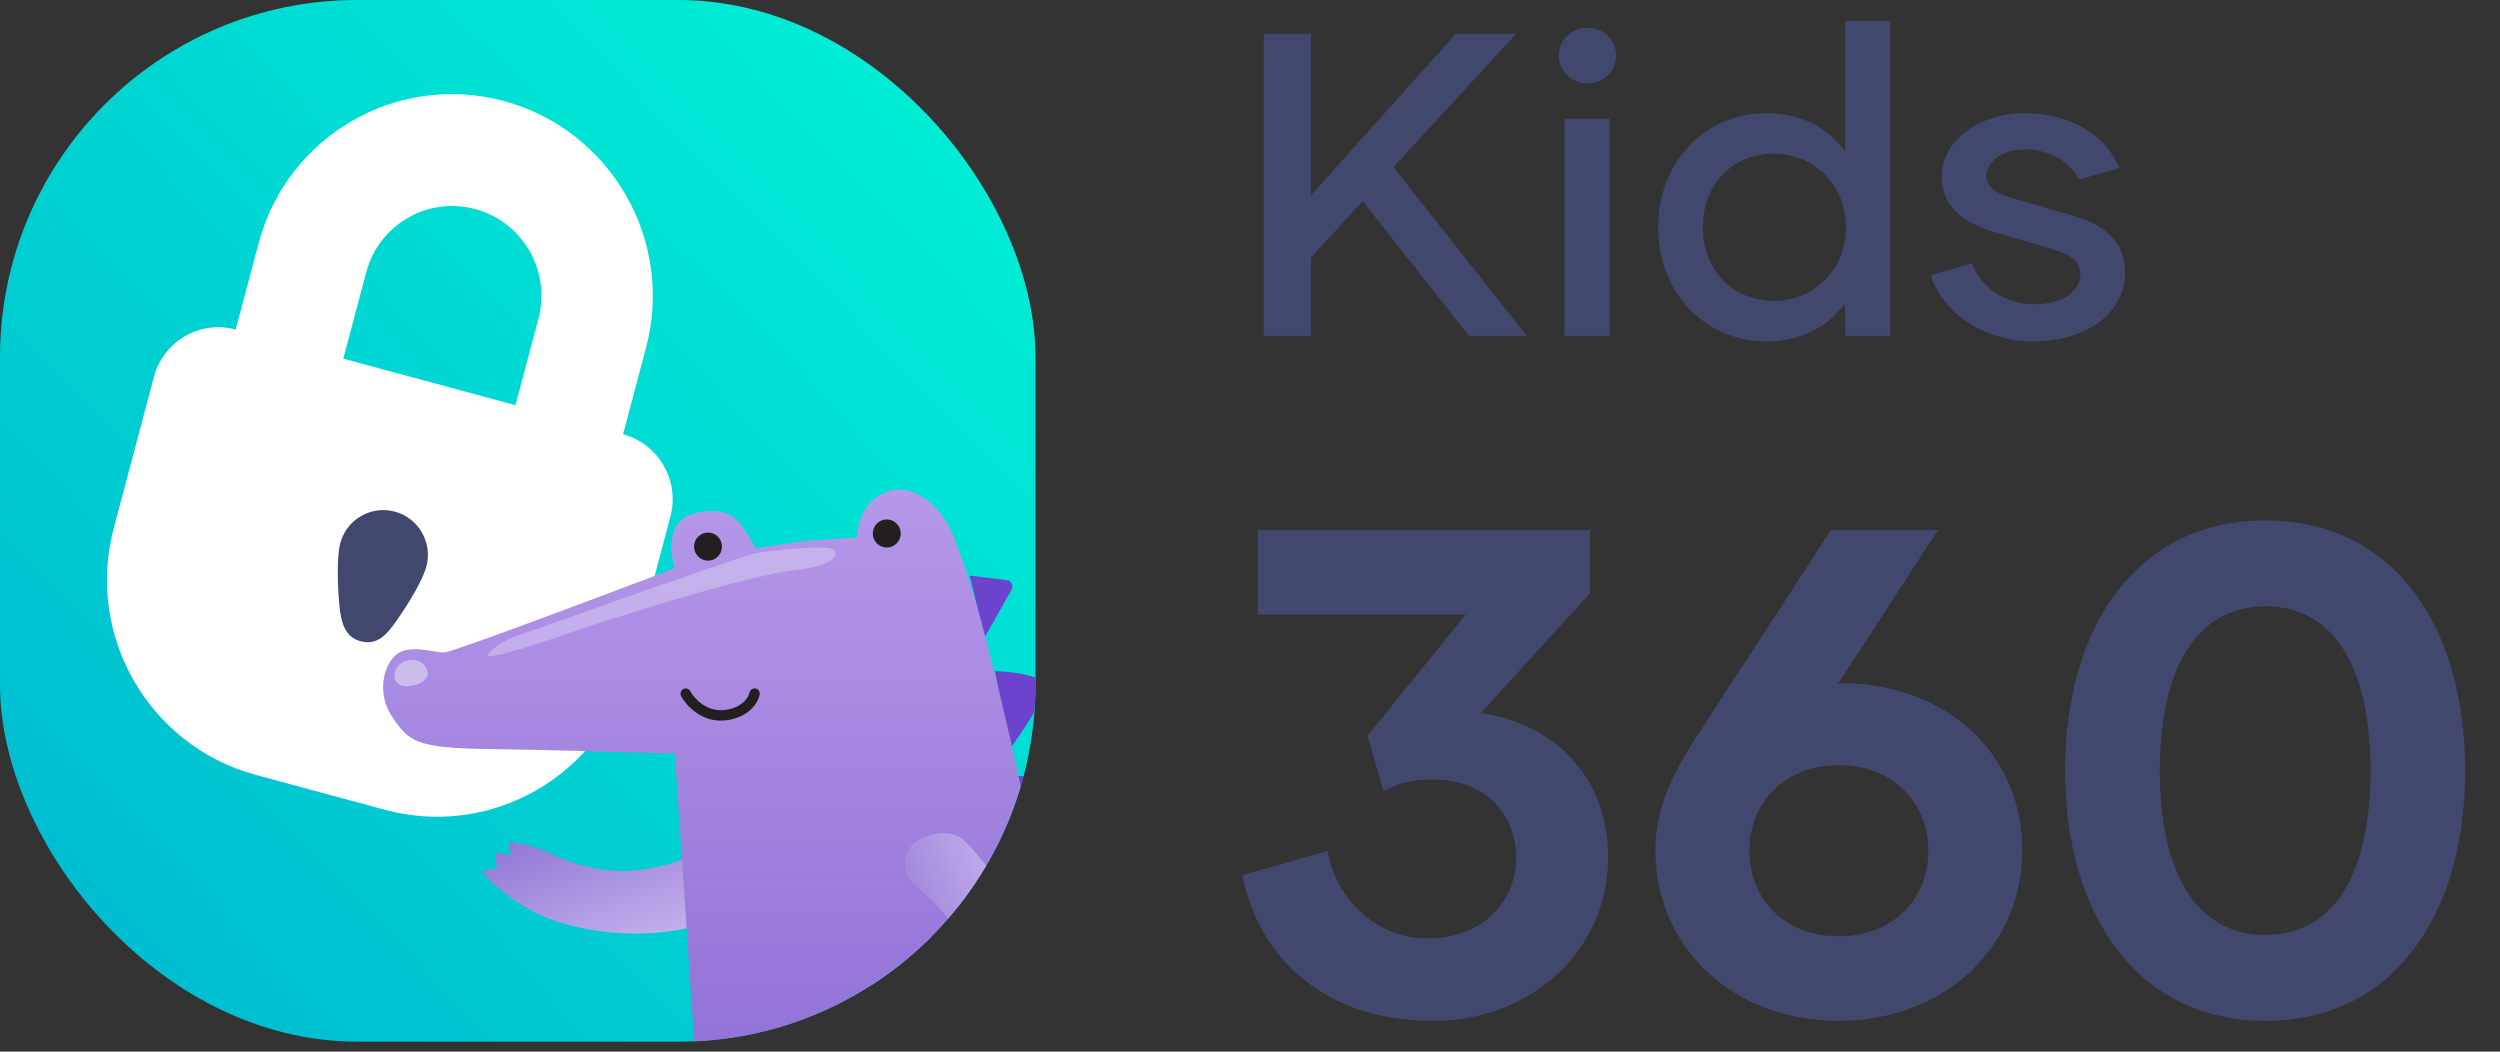 <?xml version="1.0" encoding="UTF-8"?> <svg xmlns="http://www.w3.org/2000/svg" width="126" height="53" viewBox="0 0 126 53" fill="none"><rect x="0" y="0" width="126" height="53" fill="#333333" stroke="none"/><path d="M74.032 16.924H76.94L70.229 8.422L76.415 1.702H73.377L66.076 9.835V1.702H63.694V16.924H66.076V12.967L68.677 10.14L74.032 16.924Z" fill="#42476E"></path><path d="M80.009 4.203C80.817 4.203 81.451 3.594 81.451 2.789C81.451 2.028 80.817 1.398 80.009 1.398C79.2 1.398 78.566 2.028 78.566 2.789C78.566 3.594 79.2 4.203 80.009 4.203ZM78.85 16.924H81.123V5.986H78.85V16.924Z" fill="#42476E"></path><path d="M92.993 1.05V7.639C92.162 6.465 90.807 5.703 89.037 5.703C85.933 5.703 83.572 8.161 83.572 11.444C83.572 14.75 85.933 17.207 89.037 17.207C90.807 17.207 92.162 16.446 92.993 15.272V16.924H95.266V1.05H92.993ZM89.408 15.163C87.31 15.163 85.823 13.597 85.823 11.444C85.823 9.292 87.31 7.748 89.408 7.748C91.419 7.748 93.037 9.313 93.037 11.444C93.037 13.597 91.419 15.163 89.408 15.163Z" fill="#42476E"></path><path d="M102.492 17.207C105.202 17.207 107.104 15.729 107.104 13.771C107.104 11.923 105.77 11.227 104.218 10.792L101.289 9.944C100.546 9.705 100.109 9.4 100.109 8.857C100.109 8.204 100.874 7.53 102.033 7.53C103.41 7.53 104.371 8.226 104.787 9.052L106.819 8.465C106.164 6.878 104.437 5.703 102.054 5.703C99.716 5.703 97.858 7.139 97.858 8.878C97.858 10.444 99.016 11.249 100.481 11.684L103.431 12.553C104.415 12.836 104.852 13.184 104.852 13.858C104.852 14.641 103.956 15.337 102.557 15.337C100.983 15.337 99.781 14.424 99.388 13.271L97.311 13.88C97.858 15.663 99.89 17.207 102.492 17.207Z" fill="#42476E"></path><path d="M74.639 35.929L80.141 29.901V26.714H63.391V30.975H73.873L68.928 37.073L69.729 39.879C70.46 39.463 71.191 39.29 72.236 39.29C74.917 39.29 76.415 41.091 76.415 43.239C76.415 45.353 74.813 47.293 71.957 47.293C69.276 47.293 67.326 45.249 66.908 42.893L62.625 44.105C63.287 47.708 66.247 51.45 72.201 51.45C77.285 51.45 81.046 47.812 81.046 43.239C81.046 39.151 78.4 36.518 74.639 35.929Z" fill="#42476E"></path><path d="M93.359 34.44C93.115 34.44 92.871 34.44 92.628 34.474L97.677 26.714H92.279L85.21 37.592C83.957 39.602 83.434 41.161 83.434 42.858C83.434 47.743 87.335 51.45 92.662 51.45C98.025 51.45 101.925 47.708 101.925 42.858C101.925 38.181 98.408 34.717 93.359 34.44ZM92.662 47.189C89.946 47.189 88.17 45.318 88.17 42.858C88.17 40.468 89.946 38.562 92.662 38.562C95.413 38.562 97.189 40.468 97.189 42.858C97.189 45.318 95.413 47.189 92.662 47.189Z" fill="#42476E"></path><path d="M114.181 51.45C120.658 51.45 124.245 46.08 124.245 38.84C124.245 31.564 120.658 26.229 114.181 26.229C107.704 26.229 104.082 31.564 104.082 38.84C104.082 46.08 107.704 51.45 114.181 51.45ZM114.181 47.119C110.594 47.119 108.853 43.828 108.853 38.84C108.853 33.851 110.594 30.559 114.181 30.559C117.767 30.559 119.474 33.851 119.474 38.84C119.474 43.828 117.767 47.119 114.181 47.119Z" fill="#42476E"></path><g clip-path="url(#clip0_2543_10129)"><rect width="52.188" height="52.5" fill="url(#paint0_linear_2543_10129)"></rect><path d="M31.403 21.887L32.559 17.532C33.997 12.12 30.791 6.552 25.4 5.094C20.008 3.636 14.473 6.841 13.035 12.254L11.879 16.608C10.082 16.122 8.237 17.191 7.757 18.995L6.89 22.261L6.601 23.35L6.023 25.527L5.734 26.616C4.296 32.028 7.501 37.596 12.893 39.054L19.401 40.813C24.793 42.271 30.328 39.066 31.765 33.654L32.055 32.565L32.633 30.388L32.922 29.299L33.789 26.033C34.269 24.227 33.199 22.372 31.403 21.887ZM27.136 16.066L27.135 16.069L25.98 20.421L17.302 18.075L18.458 13.722L18.459 13.72C19.097 11.315 21.558 9.89 23.954 10.538C26.35 11.185 27.775 13.661 27.136 16.066Z" fill="white"></path><path d="M19.899 25.785C18.702 25.462 17.471 26.173 17.151 27.376C16.976 28.037 17.004 29.39 17.102 30.481C17.183 31.369 17.385 32.105 18.165 32.316C19.013 32.545 19.483 31.998 19.993 31.274C20.624 30.378 21.315 29.212 21.491 28.549C21.81 27.346 21.097 26.109 19.899 25.785Z" fill="#42476E"></path><path d="M50.737 29.237L48.875 29.012L49.626 32.127L50.981 29.722C51.095 29.519 50.968 29.265 50.737 29.237Z" fill="#6B43CC"></path><path d="M52.629 34.582C52.554 34.016 50.94 33.843 50.142 33.827L50.893 37.745C51.503 36.926 52.704 35.148 52.629 34.582Z" fill="#6B43CC"></path><path d="M53.614 40.01C53.352 39.255 51.91 39.098 51.221 39.113L51.878 42.984C52.566 42.307 53.877 40.766 53.614 40.01Z" fill="#6B43CC"></path><path d="M52.254 44.353L54.215 44.928C54.368 44.973 54.445 45.145 54.378 45.29L52.864 48.554L54.354 48.982C54.433 49.005 54.471 49.094 54.434 49.167L53.333 51.339L52.864 48.554L52.254 44.353Z" fill="#6B43CC"></path><path fill-rule="evenodd" clip-rule="evenodd" d="M49.763 46.674C48.623 46.059 47.057 47.043 46.525 47.503C45.566 48.332 41.862 51.193 40.33 52.703C40.8 52.744 40.98 52.889 41.422 52.771C41.156 53.108 41.137 53.279 40.846 53.771C41.205 53.647 41.588 53.545 41.927 53.355C41.845 53.7 41.62 54.062 41.538 54.407C43.053 53.894 44.489 53.249 45.825 52.584C47.53 51.735 48.798 50.861 50.281 49.455C50.87 48.669 51.354 47.533 49.763 46.674" fill="url(#paint1_linear_2543_10129)"></path><path fill-rule="evenodd" clip-rule="evenodd" d="M35.998 46.325C33.832 47.289 30.443 47.305 27.72 46.322C26.191 45.769 24.451 44.288 24.31 43.897C24.37 43.875 24.648 43.814 25.07 43.766C24.924 43.361 24.988 43 24.988 43C24.988 43 25.458 43.015 25.786 43.096C25.653 42.727 25.654 42.455 25.654 42.455C25.654 42.455 26.631 42.477 27.698 42.999C28.759 43.518 29.939 43.849 31.143 43.895C32.373 43.943 33.738 43.622 34.861 43.131C35.606 42.806 37.817 41.612 37.941 41.087L35.998 46.325Z" fill="url(#paint2_linear_2543_10129)"></path><path d="M24.58 37.75C27.471 37.788 32.072 37.923 34.011 37.986L35.45 59.269C35.012 59.757 33.986 61.214 33.949 62.196C33.911 63.177 34.48 64.634 34.793 65.122L32.306 66.491L33.198 66.827L32.447 67.341L33.401 67.535L32.932 68.337L38.828 67.341C38.344 66.554 37.853 64.065 37.89 62.667C37.928 61.27 39.267 60.181 39.72 59.835H41.972C43.192 59.835 44.365 59.872 45.304 59.558C44.85 59.967 44.303 61.104 44.131 62.196C43.933 63.449 44.287 63.942 44.6 64.886L42.207 66.255L43.145 66.632L42.629 67.152L43.614 67.482L43.145 68.096L49.01 67.01C48.588 66.774 48.214 64.752 48.307 62.998C48.432 60.632 50.043 59.668 50.856 58.614C52.717 58.425 56.862 58.541 61.632 56.531C67.122 54.218 69.046 50.489 68.623 49.97C68.201 49.451 66.294 51.394 61.257 52.33C58.348 52.871 55.548 52.871 53.531 52.147C52.936 49.472 52.295 43.409 51.278 38.836C50.357 34.692 49.12 29.616 48.276 27.649C48.1 26.945 47.544 25.699 46.524 25.065C46.177 24.849 45.778 24.663 45.319 24.675C43.794 24.716 43.161 26.233 43.208 27.083C42.817 27.114 41.847 27.186 41.096 27.224C40.346 27.262 38.782 27.523 38.094 27.649C37.89 27.287 37.446 26.526 37.296 26.375C37.108 26.186 36.545 25.431 34.903 25.903C33.589 26.28 33.761 27.885 34.011 28.64C30.289 30.056 22.75 32.889 22.375 32.889C21.906 32.889 20.827 32.511 20.123 32.889C19.419 33.266 18.903 34.824 19.747 36.098C20.592 37.373 20.967 37.703 24.58 37.75Z" fill="url(#paint3_linear_2543_10129)"></path><path fill-rule="evenodd" clip-rule="evenodd" d="M47.045 42.053C47.615 41.882 48.237 42.004 48.655 42.425C50.426 44.215 52.023 46.968 52.421 49.523C52.674 51.145 52.17 53.623 51.94 53.706C51.94 53.706 51.675 53.291 51.443 52.986C51.276 53.335 50.919 53.611 50.864 53.597C50.809 53.582 50.759 53.304 50.562 52.753C50.454 53.087 50.115 53.316 50.027 53.348C49.979 53.215 49.717 52.325 49.664 51.219C49.608 50.03 49.186 48.728 48.647 47.636C48.096 46.521 47.157 45.46 46.186 44.696V44.696C45.274 43.978 45.495 42.517 46.609 42.184L47.045 42.053Z" fill="url(#paint4_linear_2543_10129)"></path><ellipse cx="35.684" cy="27.549" rx="0.704" ry="0.708" fill="#231F20"></ellipse><ellipse cx="44.693" cy="26.888" rx="0.704" ry="0.708" fill="#231F20"></ellipse><path fill-rule="evenodd" clip-rule="evenodd" d="M34.435 34.729C34.562 34.66 34.721 34.708 34.789 34.835C34.984 35.201 35.603 35.881 36.502 35.785C37.439 35.684 37.735 35.111 37.775 34.908C37.804 34.766 37.941 34.674 38.083 34.702C38.224 34.731 38.315 34.869 38.287 35.011C38.202 35.438 37.723 36.181 36.558 36.306C35.354 36.436 34.572 35.537 34.329 35.084C34.261 34.957 34.309 34.797 34.435 34.729Z" fill="#231F20"></path><path opacity="0.474" fill-rule="evenodd" clip-rule="evenodd" d="M20.761 33.264C19.759 33.216 19.417 34.777 20.73 34.562C22.163 34.328 21.449 33.189 20.761 33.264" fill="#F3F1F7"></path><path opacity="0.372" fill-rule="evenodd" clip-rule="evenodd" d="M42.091 27.746C41.974 27.393 38.538 27.756 37.93 27.922C37.102 28.149 31.625 30.068 30.075 30.63C25.855 32.16 25.464 32.083 24.624 32.925C23.921 33.632 29.665 31.565 30.017 31.454C33.001 30.509 36.154 29.505 39.219 28.864C39.801 28.742 42.377 28.608 42.091 27.746" fill="#E6E5F6"></path></g><defs><linearGradient id="paint0_linear_2543_10129" x1="52.188" y1="1.575" x2="-0.302" y2="52.187" gradientUnits="userSpaceOnUse"><stop stop-color="#00F2D6"></stop><stop offset="1" stop-color="#00B7D0"></stop></linearGradient><linearGradient id="paint1_linear_2543_10129" x1="33.624" y1="51.611" x2="39.215" y2="65.507" gradientUnits="userSpaceOnUse"><stop stop-color="#C4B0EC"></stop><stop offset="1" stop-color="#9278D5"></stop></linearGradient><linearGradient id="paint2_linear_2543_10129" x1="32.91" y1="47.471" x2="30.447" y2="40.738" gradientUnits="userSpaceOnUse"><stop stop-color="#C4B0EC"></stop><stop offset="1" stop-color="#9278D5"></stop></linearGradient><linearGradient id="paint3_linear_2543_10129" x1="44" y1="24.67" x2="44" y2="68.337" gradientUnits="userSpaceOnUse"><stop stop-color="#B598E9"></stop><stop offset="1" stop-color="#7F5ECE"></stop></linearGradient><linearGradient id="paint4_linear_2543_10129" x1="51.652" y1="46.737" x2="45.109" y2="49.078" gradientUnits="userSpaceOnUse"><stop stop-color="#C4B0EC"></stop><stop offset="1" stop-color="#9278D5"></stop></linearGradient><clipPath id="clip0_2543_10129"><rect width="52.188" height="52.5" rx="18" fill="white"></rect></clipPath></defs></svg> 